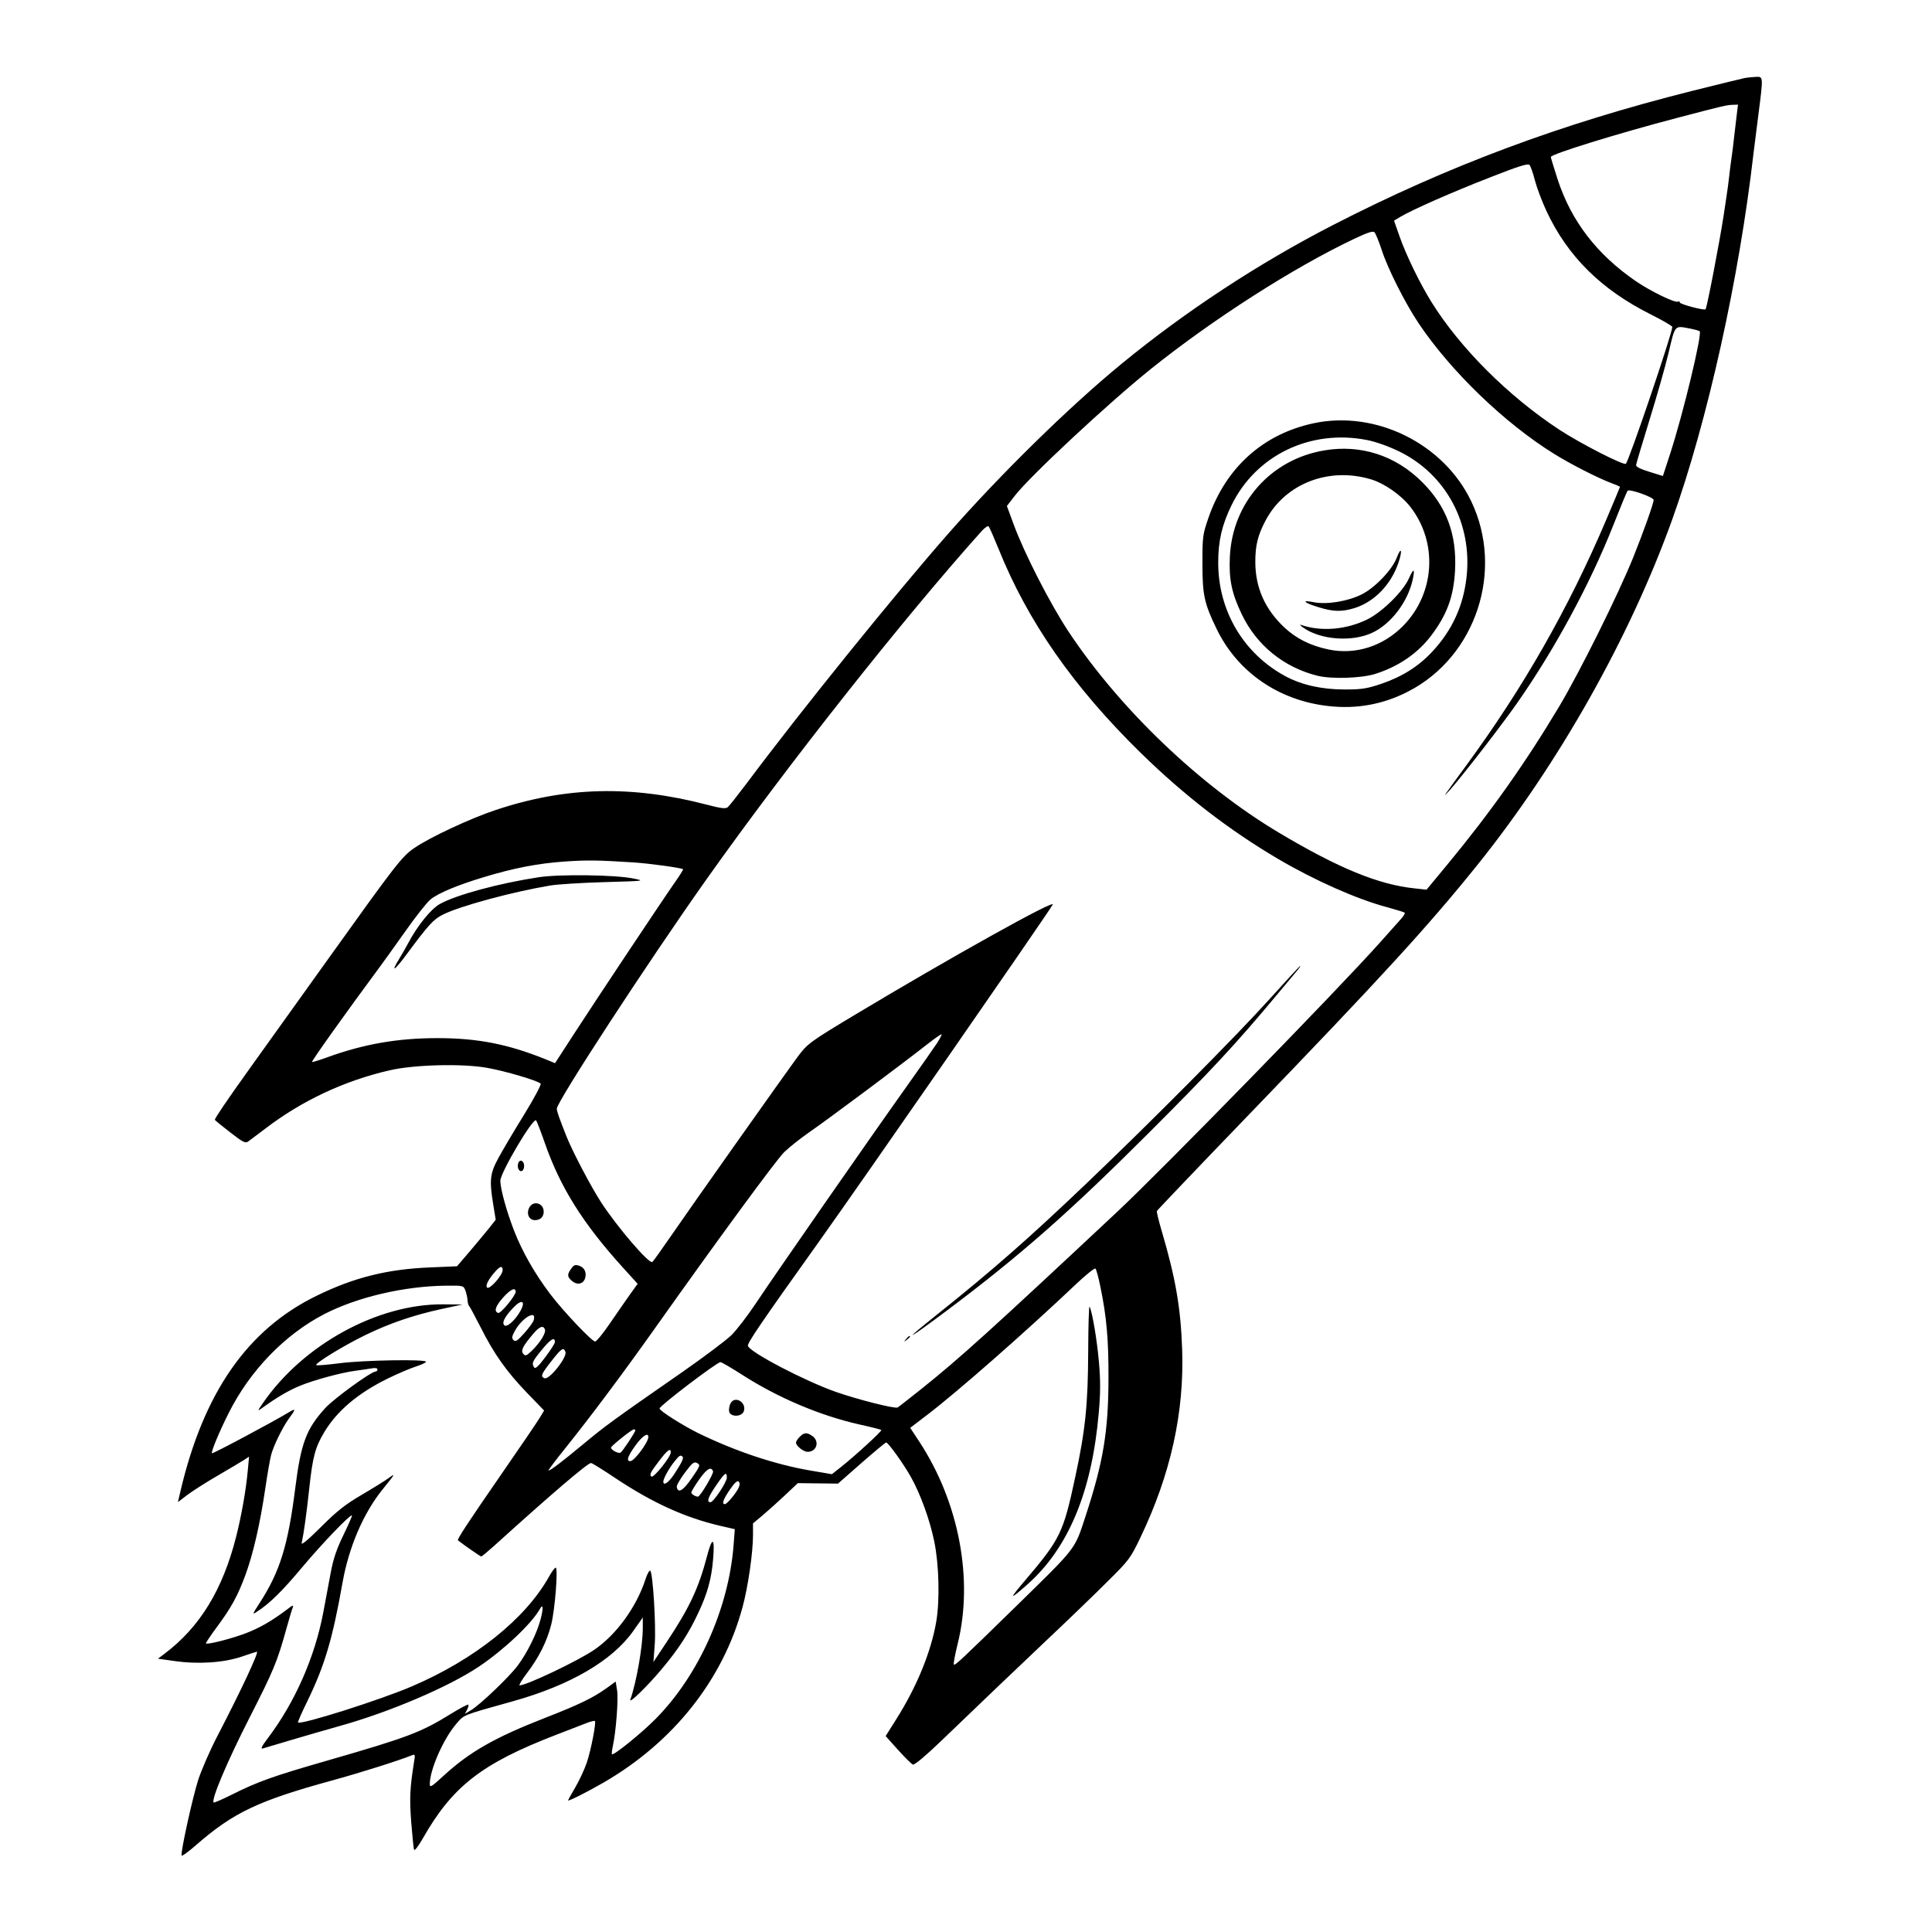 <svg version="1.1" width="512" height="512" viewBox="0 0 24 24" xmlns="http://www.w3.org/2000/svg"><path d="M21.679 0.968 C 21.647 0.974,21.355 1.046,21.029 1.127 C 19.383 1.540,17.992 2.059,16.554 2.798 C 15.634 3.272,14.730 3.865,13.934 4.518 C 13.280 5.055,12.432 5.886,11.770 6.640 C 11.107 7.396,9.951 8.827,9.277 9.729 C 9.165 9.877,9.059 10.012,9.041 10.027 C 9.014 10.049,8.960 10.043,8.780 9.996 C 7.843 9.752,7.027 9.772,6.158 10.062 C 5.844 10.166,5.337 10.403,5.147 10.534 C 4.993 10.639,4.915 10.741,4.097 11.884 C 3.691 12.452,3.231 13.094,3.075 13.311 C 2.815 13.675,2.669 13.890,2.669 13.911 C 2.669 13.915,2.753 13.984,2.856 14.064 C 3.023 14.193,3.048 14.206,3.086 14.178 C 3.110 14.161,3.206 14.088,3.300 14.017 C 3.750 13.673,4.278 13.425,4.839 13.296 C 5.144 13.225,5.745 13.210,6.051 13.265 C 6.278 13.305,6.679 13.424,6.716 13.461 C 6.727 13.472,6.634 13.646,6.509 13.849 C 6.384 14.051,6.241 14.293,6.191 14.386 C 6.086 14.579,6.078 14.659,6.127 14.963 L 6.158 15.152 6.068 15.266 C 6.018 15.328,5.909 15.458,5.827 15.555 L 5.677 15.730 5.351 15.744 C 4.814 15.765,4.401 15.868,3.934 16.096 C 3.074 16.515,2.529 17.298,2.241 18.527 L 2.210 18.660 2.329 18.569 C 2.395 18.520,2.565 18.411,2.707 18.329 C 2.849 18.246,2.995 18.160,3.030 18.137 L 3.094 18.095 3.078 18.268 C 3.055 18.514,3.001 18.822,2.934 19.087 C 2.767 19.748,2.482 20.214,2.043 20.544 L 1.962 20.605 2.169 20.634 C 2.462 20.676,2.778 20.655,3.000 20.580 C 3.100 20.546,3.185 20.518,3.191 20.518 C 3.220 20.518,2.995 20.999,2.702 21.563 C 2.612 21.735,2.505 21.981,2.463 22.108 C 2.391 22.334,2.242 23.009,2.256 23.050 C 2.260 23.062,2.341 23.003,2.437 22.919 C 2.899 22.516,3.209 22.369,4.120 22.119 C 4.475 22.022,4.956 21.870,5.116 21.805 C 5.157 21.789,5.159 21.795,5.143 21.890 C 5.092 22.212,5.086 22.336,5.108 22.631 C 5.122 22.803,5.137 22.959,5.143 22.977 C 5.150 22.996,5.196 22.936,5.255 22.833 C 5.622 22.189,5.985 21.907,6.905 21.552 C 7.058 21.493,7.228 21.427,7.282 21.406 C 7.335 21.385,7.384 21.373,7.390 21.379 C 7.408 21.397,7.342 21.739,7.290 21.894 C 7.263 21.974,7.200 22.111,7.149 22.199 C 7.098 22.286,7.056 22.361,7.056 22.365 C 7.056 22.381,7.288 22.265,7.495 22.145 C 8.365 21.643,8.983 20.864,9.225 19.961 C 9.293 19.711,9.354 19.286,9.354 19.070 L 9.354 18.924 9.476 18.822 C 9.542 18.766,9.668 18.653,9.754 18.572 L 9.911 18.424 10.160 18.427 L 10.410 18.430 10.700 18.175 C 10.860 18.035,10.998 17.920,11.008 17.919 C 11.033 17.918,11.224 18.184,11.315 18.347 C 11.435 18.560,11.551 18.881,11.606 19.150 C 11.665 19.437,11.676 19.882,11.630 20.147 C 11.565 20.524,11.387 20.957,11.131 21.361 L 11.002 21.566 11.155 21.737 C 11.240 21.831,11.323 21.914,11.341 21.920 C 11.360 21.928,11.500 21.810,11.692 21.626 C 12.304 21.038,12.502 20.849,12.986 20.390 C 13.255 20.137,13.601 19.803,13.755 19.649 C 14.025 19.382,14.043 19.358,14.165 19.103 C 14.542 18.317,14.713 17.548,14.685 16.758 C 14.667 16.247,14.604 15.879,14.434 15.302 C 14.395 15.171,14.367 15.055,14.371 15.044 C 14.376 15.033,14.887 14.497,15.507 13.854 C 17.162 12.138,17.743 11.503,18.351 10.747 C 19.360 9.491,20.246 7.921,20.772 6.456 C 21.211 5.233,21.605 3.457,21.783 1.903 C 21.791 1.833,21.818 1.619,21.843 1.427 C 21.905 0.946,21.905 0.951,21.812 0.955 C 21.771 0.957,21.711 0.963,21.679 0.968 M21.575 1.422 C 21.567 1.489,21.556 1.580,21.551 1.625 C 21.537 1.754,21.512 1.958,21.505 1.996 C 21.501 2.015,21.492 2.094,21.483 2.170 C 21.475 2.247,21.458 2.372,21.446 2.449 C 21.435 2.525,21.419 2.630,21.411 2.681 C 21.361 3.008,21.204 3.825,21.187 3.842 C 21.170 3.859,20.867 3.779,20.867 3.757 C 20.867 3.744,20.857 3.740,20.845 3.747 C 20.812 3.768,20.502 3.617,20.321 3.493 C 19.835 3.159,19.518 2.745,19.349 2.227 C 19.303 2.085,19.265 1.960,19.265 1.950 C 19.265 1.915,20.096 1.658,20.832 1.465 C 21.411 1.313,21.447 1.305,21.524 1.302 L 21.590 1.300 21.575 1.422 M19.067 2.240 C 19.090 2.329,19.154 2.499,19.209 2.618 C 19.473 3.185,19.891 3.599,20.513 3.909 C 20.656 3.981,20.774 4.050,20.774 4.061 C 20.774 4.140,20.238 5.719,20.197 5.761 C 20.173 5.786,19.631 5.509,19.369 5.337 C 18.739 4.923,18.140 4.326,17.784 3.755 C 17.641 3.526,17.469 3.173,17.388 2.943 L 17.317 2.741 17.392 2.696 C 17.533 2.610,18.048 2.383,18.511 2.203 C 18.867 2.063,18.981 2.028,19.000 2.049 C 19.014 2.065,19.044 2.150,19.067 2.240 M17.165 3.108 C 17.241 3.341,17.452 3.759,17.618 4.009 C 18.018 4.608,18.687 5.254,19.304 5.637 C 19.511 5.766,19.847 5.937,20.014 6.000 C 20.074 6.022,20.124 6.044,20.124 6.048 C 20.124 6.052,20.045 6.241,19.948 6.469 C 19.484 7.558,18.924 8.541,18.217 9.505 C 17.921 9.908,17.903 9.935,18.015 9.809 C 18.170 9.634,18.643 9.023,18.837 8.747 C 19.307 8.078,19.752 7.256,20.042 6.522 C 20.130 6.299,20.209 6.107,20.219 6.096 C 20.241 6.070,20.542 6.177,20.542 6.210 C 20.542 6.253,20.413 6.615,20.287 6.928 C 20.103 7.384,19.627 8.343,19.370 8.774 C 18.949 9.479,18.513 10.095,17.976 10.744 L 17.721 11.052 17.575 11.036 C 17.127 10.990,16.629 10.786,15.889 10.345 C 14.908 9.760,13.912 8.809,13.273 7.845 C 13.045 7.501,12.723 6.871,12.592 6.514 L 12.508 6.286 12.605 6.160 C 12.794 5.915,13.772 5.004,14.298 4.582 C 15.071 3.963,16.069 3.324,16.816 2.970 C 16.991 2.887,17.055 2.866,17.075 2.886 C 17.089 2.901,17.130 3.001,17.165 3.108 M21.001 4.083 C 21.056 4.094,21.106 4.108,21.114 4.115 C 21.147 4.149,20.909 5.138,20.749 5.631 L 20.657 5.913 20.489 5.861 C 20.380 5.828,20.322 5.798,20.324 5.777 C 20.326 5.759,20.400 5.510,20.489 5.222 C 20.578 4.935,20.686 4.557,20.728 4.381 C 20.812 4.027,20.797 4.044,21.001 4.083 M16.317 5.258 C 15.692 5.392,15.229 5.807,15.013 6.429 C 14.940 6.641,14.937 6.664,14.937 6.998 C 14.937 7.391,14.959 7.494,15.113 7.812 C 15.373 8.350,15.886 8.703,16.503 8.771 C 16.856 8.811,17.188 8.749,17.501 8.586 C 18.336 8.152,18.687 7.086,18.276 6.227 C 17.934 5.511,17.091 5.093,16.317 5.258 M16.986 5.467 C 17.092 5.488,17.252 5.545,17.383 5.609 C 17.964 5.893,18.292 6.506,18.218 7.169 C 18.178 7.526,18.040 7.828,17.795 8.092 C 17.623 8.278,17.416 8.408,17.155 8.496 C 16.979 8.555,16.914 8.565,16.706 8.565 C 16.423 8.565,16.174 8.510,15.973 8.403 C 15.450 8.123,15.133 7.591,15.133 6.990 C 15.133 6.719,15.179 6.522,15.298 6.277 C 15.602 5.653,16.281 5.327,16.986 5.467 M16.451 5.595 C 15.788 5.706,15.311 6.242,15.278 6.912 C 15.264 7.196,15.300 7.369,15.427 7.634 C 15.612 8.017,15.947 8.289,16.364 8.394 C 16.541 8.438,16.911 8.426,17.086 8.371 C 17.375 8.279,17.615 8.114,17.783 7.890 C 17.976 7.633,18.057 7.411,18.075 7.089 C 18.099 6.639,17.970 6.291,17.665 5.987 C 17.335 5.658,16.903 5.518,16.451 5.595 M17.029 5.954 C 17.196 6.003,17.409 6.152,17.522 6.299 C 17.865 6.743,17.825 7.373,17.430 7.775 C 17.180 8.029,16.836 8.138,16.503 8.068 C 16.276 8.020,16.101 7.932,15.952 7.792 C 15.714 7.567,15.596 7.302,15.594 6.986 C 15.593 6.777,15.624 6.650,15.722 6.465 C 15.963 6.009,16.504 5.797,17.029 5.954 M12.402 6.812 C 12.765 7.718,13.334 8.534,14.173 9.355 C 14.714 9.884,15.276 10.317,15.884 10.674 C 16.334 10.938,16.855 11.169,17.225 11.268 C 17.342 11.300,17.443 11.331,17.450 11.338 C 17.457 11.345,17.437 11.379,17.405 11.414 C 17.374 11.449,17.255 11.582,17.141 11.710 C 16.624 12.290,14.441 14.527,13.878 15.054 C 12.307 16.525,11.920 16.875,11.443 17.256 C 11.296 17.373,11.165 17.476,11.151 17.484 C 11.119 17.503,10.663 17.388,10.387 17.292 C 10.004 17.158,9.323 16.803,9.291 16.720 C 9.279 16.689,9.447 16.442,10.166 15.435 C 10.693 14.697,12.989 11.387,13.077 11.238 C 13.124 11.160,11.827 11.882,10.607 12.614 C 10.066 12.939,10.029 12.967,9.914 13.121 C 9.727 13.375,8.560 15.025,8.346 15.338 C 8.222 15.518,8.113 15.671,8.103 15.677 C 8.062 15.703,7.675 15.252,7.470 14.940 C 7.348 14.754,7.116 14.313,7.040 14.124 C 6.947 13.891,6.917 13.805,6.917 13.772 C 6.917 13.686,8.052 11.946,8.770 10.932 C 9.777 9.510,11.227 7.676,12.195 6.597 C 12.233 6.555,12.272 6.529,12.281 6.539 C 12.291 6.549,12.345 6.672,12.402 6.812 M17.352 6.926 C 17.295 7.077,17.083 7.299,16.917 7.383 C 16.744 7.470,16.483 7.513,16.321 7.481 C 16.159 7.449,16.193 7.486,16.379 7.543 C 16.560 7.599,16.663 7.602,16.819 7.556 C 17.069 7.481,17.281 7.263,17.373 6.987 C 17.424 6.834,17.406 6.784,17.352 6.926 M17.503 7.183 C 17.432 7.345,17.175 7.599,16.988 7.693 C 16.728 7.822,16.415 7.849,16.166 7.764 C 16.139 7.754,16.149 7.768,16.190 7.797 C 16.403 7.948,16.791 7.978,17.043 7.862 C 17.275 7.756,17.486 7.482,17.548 7.205 C 17.580 7.060,17.562 7.051,17.503 7.183 M7.868 10.713 C 8.075 10.727,8.467 10.781,8.485 10.798 C 8.489 10.803,8.445 10.874,8.387 10.956 C 8.243 11.161,7.423 12.392,7.132 12.841 L 6.895 13.207 6.773 13.157 C 6.311 12.971,5.937 12.897,5.443 12.896 C 4.943 12.895,4.520 12.969,4.060 13.136 C 3.959 13.173,3.876 13.198,3.876 13.192 C 3.876 13.170,4.302 12.573,4.721 12.007 C 4.761 11.954,4.901 11.758,5.033 11.572 C 5.164 11.386,5.306 11.206,5.348 11.173 C 5.448 11.093,5.680 10.996,6.008 10.897 C 6.378 10.784,6.684 10.725,7.017 10.702 C 7.294 10.683,7.422 10.685,7.868 10.713 M6.694 10.897 C 6.197 10.973,5.673 11.115,5.467 11.228 C 5.353 11.291,5.186 11.498,5.068 11.721 C 5.045 11.766,4.995 11.852,4.958 11.913 C 4.848 12.092,4.900 12.060,5.052 11.854 C 5.323 11.488,5.384 11.421,5.499 11.363 C 5.707 11.257,6.364 11.079,6.836 11.000 C 6.925 10.985,7.228 10.966,7.509 10.958 C 8.011 10.944,8.017 10.943,7.868 10.913 C 7.645 10.867,6.950 10.858,6.694 10.897 M15.759 12.424 C 15.356 12.871,14.304 13.931,13.508 14.690 C 12.795 15.371,12.324 15.785,11.629 16.339 C 11.194 16.686,11.257 16.659,11.756 16.285 C 12.662 15.606,13.279 15.064,14.265 14.079 C 15.041 13.304,15.365 12.955,15.851 12.371 C 15.984 12.212,16.108 12.063,16.127 12.041 C 16.146 12.018,16.157 12.000,16.151 12.000 C 16.145 12.000,15.969 12.191,15.759 12.424 M11.641 12.957 C 11.605 13.011,11.428 13.265,11.246 13.520 C 10.803 14.142,9.621 15.842,9.390 16.190 C 9.288 16.343,9.152 16.520,9.088 16.584 C 9.023 16.648,8.746 16.856,8.472 17.047 C 7.611 17.645,7.519 17.712,7.244 17.941 C 6.968 18.169,6.840 18.267,6.814 18.267 C 6.806 18.267,6.902 18.139,7.028 17.983 C 7.329 17.608,7.738 17.062,8.134 16.503 C 8.936 15.372,9.638 14.416,9.740 14.314 C 9.802 14.253,9.946 14.139,10.060 14.060 C 10.270 13.916,11.225 13.204,11.524 12.968 C 11.614 12.898,11.691 12.844,11.696 12.849 C 11.701 12.854,11.676 12.902,11.641 12.957 M6.766 14.193 C 6.957 14.745,7.240 15.197,7.736 15.744 L 7.921 15.948 7.826 16.080 C 7.774 16.153,7.662 16.315,7.577 16.439 C 7.492 16.564,7.409 16.665,7.393 16.665 C 7.353 16.665,6.990 16.281,6.834 16.074 C 6.640 15.817,6.487 15.547,6.386 15.288 C 6.291 15.041,6.219 14.780,6.215 14.670 C 6.213 14.572,6.623 13.877,6.660 13.918 C 6.669 13.929,6.717 14.053,6.766 14.193 M6.439 14.447 C 6.419 14.497,6.446 14.559,6.482 14.547 C 6.498 14.542,6.511 14.513,6.511 14.484 C 6.511 14.420,6.459 14.394,6.439 14.447 M6.572 15.007 C 6.537 15.083,6.574 15.157,6.646 15.157 C 6.712 15.157,6.754 15.116,6.754 15.052 C 6.754 14.941,6.618 14.907,6.572 15.007 M7.092 15.765 C 7.045 15.832,7.047 15.860,7.099 15.907 C 7.163 15.966,7.239 15.956,7.266 15.886 C 7.291 15.819,7.265 15.751,7.206 15.728 C 7.146 15.705,7.131 15.710,7.092 15.765 M6.244 15.779 C 6.244 15.841,6.081 16.024,6.051 15.995 C 6.026 15.970,6.070 15.887,6.158 15.789 C 6.215 15.726,6.244 15.723,6.244 15.779 M13.671 15.992 C 13.747 16.362,13.771 16.638,13.770 17.118 C 13.769 17.783,13.705 18.163,13.485 18.835 C 13.347 19.256,13.382 19.210,12.626 19.950 C 11.925 20.635,11.864 20.692,11.849 20.677 C 11.842 20.670,11.863 20.556,11.896 20.423 C 12.095 19.622,11.914 18.665,11.424 17.915 L 11.307 17.737 11.522 17.573 C 11.888 17.294,12.741 16.546,13.369 15.950 C 13.491 15.835,13.598 15.749,13.608 15.759 C 13.619 15.768,13.647 15.873,13.671 15.992 M5.781 16.030 C 5.793 16.063,5.806 16.118,5.808 16.152 C 5.810 16.185,5.819 16.218,5.828 16.224 C 5.836 16.231,5.901 16.351,5.972 16.491 C 6.137 16.820,6.295 17.042,6.553 17.309 L 6.759 17.522 6.706 17.610 C 6.677 17.659,6.469 17.965,6.244 18.290 C 5.808 18.921,5.675 19.123,5.689 19.135 C 5.760 19.191,5.967 19.335,5.978 19.335 C 5.986 19.335,6.057 19.276,6.136 19.205 C 6.854 18.555,7.300 18.174,7.342 18.174 C 7.354 18.174,7.487 18.256,7.637 18.357 C 8.102 18.667,8.505 18.851,8.945 18.954 L 9.128 18.996 9.113 19.194 C 9.052 19.979,8.680 20.811,8.146 21.351 C 7.974 21.526,7.622 21.811,7.602 21.792 C 7.597 21.787,7.602 21.741,7.613 21.690 C 7.652 21.513,7.683 21.110,7.666 21.000 L 7.648 20.889 7.532 20.973 C 7.365 21.092,7.197 21.174,6.769 21.341 C 6.146 21.584,5.832 21.763,5.507 22.062 C 5.360 22.197,5.339 22.210,5.339 22.162 C 5.340 21.983,5.506 21.605,5.665 21.418 C 5.768 21.298,5.734 21.312,6.360 21.137 C 7.081 20.937,7.608 20.629,7.868 20.259 L 7.985 20.093 7.985 20.223 C 7.985 20.448,7.907 20.895,7.830 21.114 C 7.810 21.173,8.052 20.937,8.226 20.727 C 8.429 20.484,8.554 20.292,8.670 20.045 C 8.787 19.799,8.838 19.616,8.858 19.373 C 8.882 19.098,8.849 19.079,8.783 19.331 C 8.679 19.729,8.564 19.974,8.279 20.402 L 8.117 20.646 8.134 20.420 C 8.150 20.187,8.111 19.547,8.078 19.512 C 8.068 19.502,8.041 19.549,8.019 19.617 C 7.907 19.963,7.655 20.309,7.381 20.495 C 7.177 20.634,6.542 20.936,6.455 20.936 C 6.442 20.936,6.483 20.867,6.547 20.783 C 6.697 20.585,6.793 20.392,6.847 20.183 C 6.894 19.998,6.935 19.474,6.903 19.474 C 6.891 19.474,6.853 19.526,6.817 19.591 C 6.524 20.112,5.894 20.616,5.118 20.948 C 4.723 21.118,3.736 21.430,3.702 21.397 C 3.697 21.392,3.749 21.273,3.818 21.133 C 4.033 20.690,4.131 20.362,4.255 19.660 C 4.334 19.216,4.515 18.795,4.755 18.499 C 4.912 18.305,4.917 18.296,4.828 18.361 C 4.783 18.394,4.632 18.488,4.492 18.570 C 4.289 18.689,4.186 18.770,3.987 18.969 C 3.819 19.136,3.740 19.201,3.748 19.166 C 3.775 19.040,3.807 18.811,3.841 18.495 C 3.884 18.097,3.915 17.980,4.028 17.791 C 4.187 17.526,4.445 17.308,4.814 17.126 C 4.941 17.064,5.100 16.996,5.168 16.975 C 5.236 16.953,5.292 16.927,5.292 16.916 C 5.292 16.883,4.520 16.896,4.224 16.934 C 4.069 16.954,3.936 16.965,3.929 16.958 C 3.908 16.937,4.270 16.715,4.538 16.585 C 4.838 16.439,5.135 16.337,5.489 16.260 L 5.745 16.205 5.506 16.203 C 4.691 16.196,3.765 16.704,3.265 17.431 C 3.198 17.529,3.197 17.533,3.250 17.495 C 3.434 17.362,3.581 17.275,3.718 17.218 C 3.892 17.145,4.245 17.049,4.422 17.027 C 4.485 17.019,4.572 17.006,4.613 16.999 C 4.661 16.990,4.689 16.995,4.689 17.011 C 4.689 17.025,4.679 17.037,4.667 17.037 C 4.612 17.037,4.149 17.373,4.041 17.491 C 3.805 17.750,3.738 17.927,3.668 18.485 C 3.578 19.198,3.478 19.523,3.224 19.915 C 3.132 20.057,3.131 20.061,3.195 20.019 C 3.351 19.918,3.505 19.767,3.760 19.462 C 4.003 19.173,4.337 18.824,4.372 18.824 C 4.379 18.824,4.333 18.932,4.269 19.063 C 4.182 19.241,4.141 19.362,4.109 19.533 C 4.085 19.660,4.044 19.879,4.018 20.019 C 3.914 20.580,3.664 21.149,3.325 21.595 C 3.252 21.692,3.234 21.728,3.265 21.720 C 3.288 21.713,3.449 21.665,3.621 21.614 C 3.793 21.563,4.067 21.484,4.230 21.438 C 4.841 21.267,5.566 20.958,5.942 20.708 C 6.254 20.500,6.604 20.171,6.706 19.988 C 6.747 19.915,6.752 19.976,6.716 20.113 C 6.672 20.284,6.553 20.526,6.433 20.688 C 6.329 20.829,5.959 21.182,5.849 21.246 L 5.775 21.290 5.802 21.239 C 5.817 21.210,5.824 21.182,5.818 21.176 C 5.811 21.169,5.711 21.222,5.595 21.294 C 5.231 21.519,5.060 21.584,4.085 21.865 C 3.388 22.065,3.202 22.132,2.879 22.294 C 2.761 22.353,2.660 22.397,2.654 22.391 C 2.621 22.358,2.823 21.881,3.095 21.347 C 3.400 20.749,3.443 20.646,3.559 20.228 C 3.591 20.113,3.625 19.998,3.635 19.973 C 3.650 19.933,3.640 19.936,3.566 19.993 C 3.378 20.135,3.230 20.221,3.053 20.289 C 2.878 20.356,2.577 20.433,2.558 20.415 C 2.554 20.411,2.612 20.323,2.688 20.220 C 2.872 19.972,2.950 19.831,3.048 19.567 C 3.145 19.303,3.231 18.930,3.296 18.487 C 3.322 18.309,3.355 18.121,3.369 18.070 C 3.398 17.960,3.513 17.726,3.584 17.629 C 3.679 17.500,3.679 17.489,3.585 17.546 C 3.368 17.676,2.643 18.062,2.633 18.053 C 2.619 18.038,2.724 17.784,2.843 17.549 C 3.107 17.024,3.539 16.578,4.027 16.325 C 4.438 16.113,5.019 15.977,5.542 15.971 C 5.754 15.969,5.758 15.970,5.781 16.030 M6.406 16.047 C 6.406 16.094,6.219 16.321,6.189 16.310 C 6.134 16.292,6.153 16.229,6.245 16.124 C 6.339 16.017,6.406 15.985,6.406 16.047 M6.467 16.281 C 6.404 16.397,6.296 16.495,6.265 16.463 C 6.231 16.430,6.270 16.356,6.379 16.242 C 6.481 16.135,6.533 16.158,6.467 16.281 M13.518 16.789 C 13.515 17.452,13.483 17.765,13.357 18.349 C 13.208 19.044,13.172 19.118,12.732 19.635 C 12.530 19.873,12.536 19.883,12.761 19.684 C 13.274 19.230,13.566 18.527,13.650 17.541 C 13.671 17.303,13.671 17.147,13.652 16.926 C 13.628 16.647,13.568 16.292,13.535 16.232 C 13.527 16.217,13.519 16.468,13.518 16.789 M6.629 16.402 C 6.622 16.426,6.569 16.498,6.513 16.561 C 6.429 16.655,6.405 16.672,6.380 16.648 C 6.355 16.623,6.358 16.603,6.394 16.536 C 6.485 16.368,6.674 16.260,6.629 16.402 M6.769 16.514 C 6.785 16.557,6.712 16.676,6.609 16.777 C 6.539 16.844,6.526 16.849,6.500 16.817 C 6.467 16.777,6.493 16.724,6.624 16.569 C 6.702 16.477,6.748 16.460,6.769 16.514 M11.254 16.636 C 11.225 16.673,11.226 16.674,11.263 16.645 C 11.285 16.628,11.304 16.609,11.304 16.605 C 11.304 16.585,11.285 16.598,11.254 16.636 M6.893 16.673 C 6.893 16.688,6.840 16.772,6.774 16.859 C 6.688 16.974,6.650 17.009,6.635 16.986 C 6.602 16.934,6.611 16.914,6.734 16.764 C 6.843 16.631,6.894 16.602,6.893 16.673 M7.024 16.793 C 7.049 16.858,6.824 17.143,6.765 17.121 C 6.715 17.102,6.723 17.075,6.809 16.961 C 6.973 16.747,6.999 16.727,7.024 16.793 M9.216 17.076 C 9.665 17.364,10.184 17.584,10.675 17.695 C 10.820 17.727,10.942 17.758,10.948 17.764 C 10.959 17.776,10.630 18.078,10.453 18.219 L 10.334 18.313 10.070 18.268 C 9.629 18.193,9.135 18.028,8.670 17.801 C 8.478 17.706,8.193 17.525,8.193 17.497 C 8.193 17.464,8.905 16.922,8.950 16.921 C 8.963 16.921,9.083 16.990,9.216 17.076 M9.075 17.433 C 9.061 17.459,9.053 17.503,9.057 17.531 C 9.067 17.604,9.212 17.605,9.239 17.533 C 9.280 17.423,9.129 17.331,9.075 17.433 M7.892 17.769 C 7.892 17.791,7.734 18.029,7.709 18.045 C 7.683 18.061,7.590 18.012,7.590 17.983 C 7.590 17.963,7.849 17.756,7.874 17.756 C 7.884 17.756,7.892 17.762,7.892 17.769 M9.934 17.849 C 9.909 17.875,9.888 17.906,9.888 17.919 C 9.888 17.962,9.980 18.035,10.034 18.035 C 10.146 18.035,10.184 17.904,10.092 17.839 C 10.023 17.791,9.990 17.793,9.934 17.849 M8.054 17.851 C 8.054 17.917,7.879 18.151,7.830 18.151 C 7.777 18.151,7.795 18.094,7.893 17.957 C 7.979 17.838,8.054 17.788,8.054 17.851 M8.333 18.041 C 8.333 18.099,8.116 18.368,8.091 18.342 C 8.066 18.317,8.077 18.295,8.184 18.153 C 8.288 18.015,8.333 17.981,8.333 18.041 M8.479 18.096 C 8.496 18.113,8.468 18.172,8.371 18.319 C 8.303 18.420,8.240 18.462,8.240 18.405 C 8.240 18.368,8.310 18.241,8.377 18.157 C 8.439 18.079,8.453 18.070,8.479 18.096 M8.594 18.361 C 8.487 18.517,8.423 18.556,8.407 18.473 C 8.403 18.453,8.449 18.372,8.508 18.294 C 8.601 18.170,8.621 18.154,8.660 18.175 C 8.702 18.198,8.699 18.209,8.594 18.361 M8.858 18.277 C 8.868 18.305,8.698 18.592,8.670 18.592 C 8.639 18.592,8.588 18.560,8.588 18.541 C 8.588 18.528,8.631 18.456,8.684 18.381 C 8.780 18.245,8.833 18.213,8.858 18.277 M9.029 18.356 C 9.029 18.412,8.863 18.661,8.826 18.661 C 8.778 18.662,8.793 18.607,8.872 18.488 C 9.002 18.294,9.029 18.271,9.029 18.356 M9.175 18.482 C 9.143 18.551,9.031 18.685,9.004 18.685 C 8.963 18.685,8.984 18.626,9.067 18.504 C 9.125 18.420,9.160 18.388,9.176 18.404 C 9.192 18.421,9.192 18.445,9.175 18.482 " stroke="none" fill="currentColor" fill-rule="evenodd"/></svg>